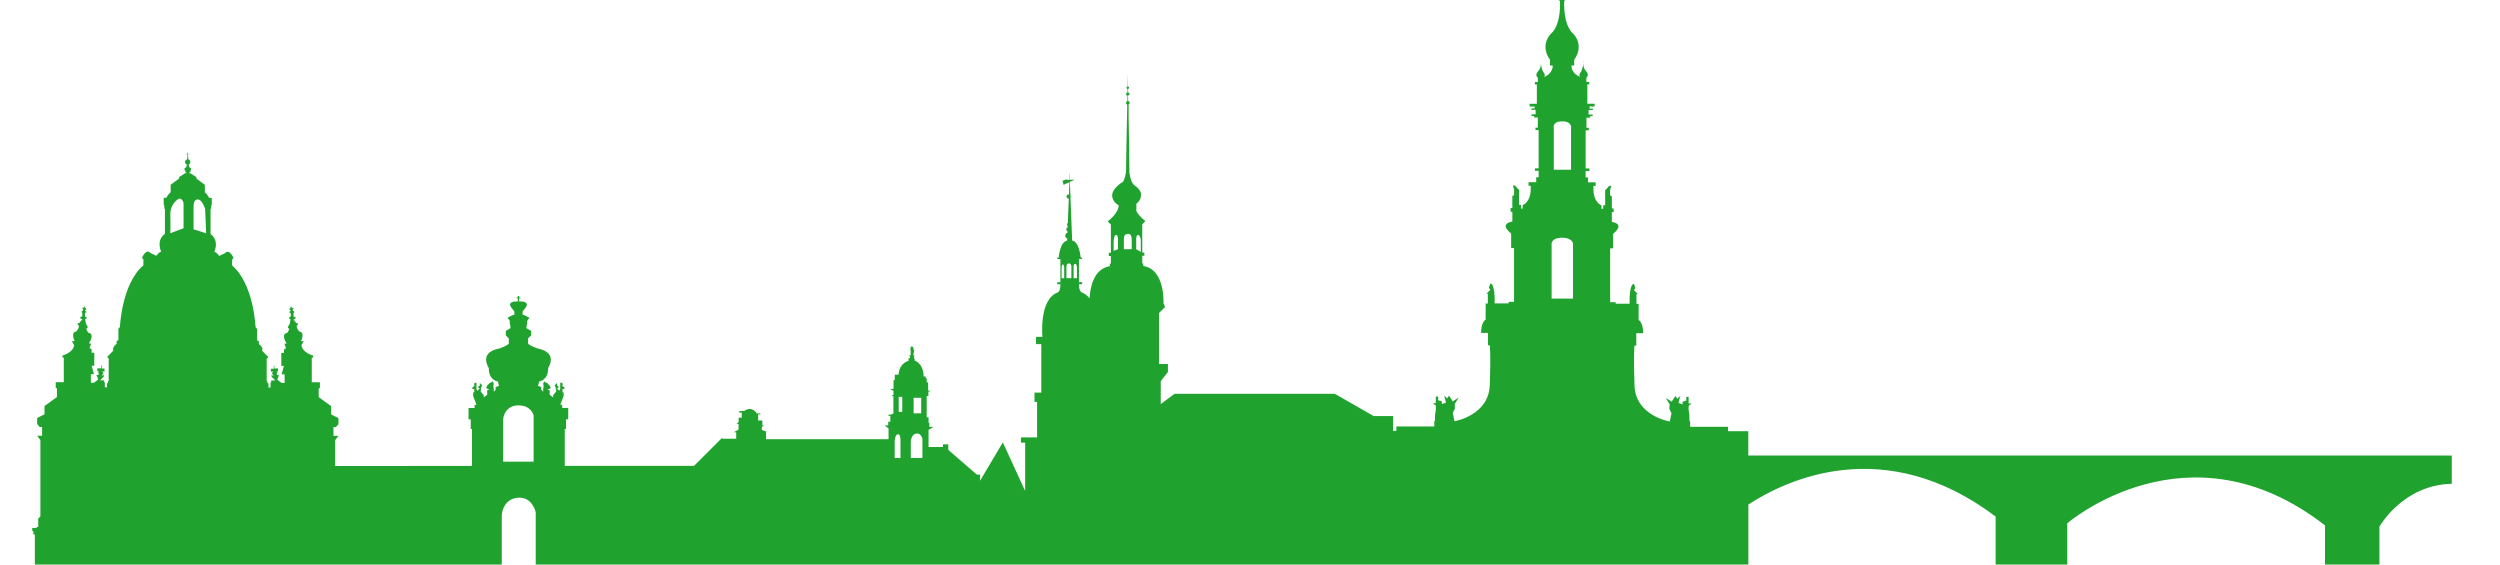 <?xml version="1.0" encoding="utf-8"?>
<!-- Generator: Adobe Illustrator 23.0.2, SVG Export Plug-In . SVG Version: 6.00 Build 0)  -->
<svg version="1.1" id="Ebene_1" xmlns="http://www.w3.org/2000/svg" xmlns:xlink="http://www.w3.org/1999/xlink" x="0px" y="0px"
	 viewBox="0 0 310 70" style="enable-background:new 0 0 310 70;" xml:space="preserve">
<style type="text/css">
	.st0{fill:#1FA22E;}
</style>
<g>
	<path class="st0" d="M140.89,29.76V29.6C140.89,29.69,140.89,29.76,140.89,29.76z"/>
	<path class="st0" d="M216.79,56.48v-3.01h-2.51v-0.55h-4.7v-0.69h-0.09v-0.7l-0.1-0.66v-0.54l0.36-0.29h-0.36v-0.83h-0.29v0.46
		l-0.46,0.15v0.32l-0.51-0.17l0.22-0.87l-0.36,0.34l-0.24-0.34l-0.46,0.71l-0.73-0.46l0.48,0.78L207,50.71l0.27,0.54l-0.22,1.02
		c0,0-4.23-0.7-4.37-4.44c-0.15-3.74,0-4.98,0-4.98h0.22v-1.53h0.85c0,0,0.05-1.24-0.56-1.65v-1.99h-0.27v-1.22h0.17l-0.48-0.48
		l0.18-0.27l-0.18-0.51c0,0-0.59-0.17-0.54,2.46h-1.73v-0.19h-0.68v-6.68h0.36v-1.8c0,0,1.6-1.17-0.15-1.48v-1.21h0.22v-0.46h-0.22
		v-1.5l-0.22-0.12v-0.66l0.15-0.51h-0.27l-0.27,0.32l-0.22,0.22v1.85h-0.24v0.44h-0.22v-0.42c0,0-1.07-0.36-0.99-2.21v-0.2h0.27
		v-0.44h-0.95v-0.61h-0.29v-0.8h0.46v-0.31h-0.46v-4.74h0.39v-0.3h-0.29v-1.26h0.46v-0.19h0.31v-0.2h-0.51v-0.56h0.54v-0.17h-0.42
		V13.2h0.63v-0.34h-0.9v-2.4h0.24v-0.29h-0.36V9.63c0,0,0.43-0.33-0.06-0.83c-0.25-0.26-0.32-0.62-0.32-0.91
		c-0.06,0.42-0.17,0.97-0.39,1.14c0,0-0.21,0.33,0,0.51c-0.06-0.02-1.08-0.39-1.08-1.42h0.34V7.4c0,0,1.33-1.6-0.12-3.23
		c0,0-1.23-0.81-1.12-4.07c0.25-0.11,0.42-0.35,0.42-0.63c0-0.29-0.18-0.54-0.43-0.64l-0.08-1.28c0.19-0.07,0.33-0.25,0.33-0.47
		c0-0.24-0.18-0.44-0.41-0.48v-1.12h0.5V-4.7h-0.5v-0.58h-0.18v0.58h-0.5v0.18h0.5v1.12c-0.22,0.04-0.39,0.24-0.39,0.48
		c0,0.22,0.15,0.41,0.34,0.47l-0.11,1.27c-0.27,0.1-0.45,0.35-0.45,0.65c0,0.29,0.18,0.54,0.44,0.64c0.11,3.25-1.12,4.06-1.12,4.06
		c-1.46,1.63-0.12,3.23-0.12,3.23v0.73h0.34c0,1.03-1.02,1.4-1.08,1.42c0.2-0.18,0-0.51,0-0.51c-0.22-0.18-0.33-0.73-0.39-1.14
		c0,0.29-0.07,0.65-0.32,0.91c-0.5,0.5-0.06,0.83-0.06,0.83v0.54h-0.36v0.29h0.24v2.4h-0.9v0.34h0.63v0.24h-0.41v0.17h0.53v0.56
		h-0.51v0.2h0.32v0.19h0.46v1.26h-0.29v0.3h0.39v4.74h-0.46v0.31h0.46v0.8h-0.3v0.61h-0.95v0.44h0.27v0.2c0.07,1.84-1,2.21-1,2.21
		v0.42h-0.21V25.4h-0.24v-1.85l-0.22-0.22l-0.27-0.32h-0.27l0.15,0.51v0.66l-0.22,0.12v1.5h-0.22v0.46h0.22v1.21
		c-1.75,0.32-0.15,1.48-0.15,1.48v1.8h0.36v6.68h-0.68v0.19h-1.72c0.05-2.62-0.54-2.46-0.54-2.46l-0.19,0.51l0.19,0.27l-0.48,0.48
		h0.17v1.22h-0.27v1.99c-0.61,0.41-0.56,1.65-0.56,1.65h0.85v1.53h0.22c0,0,0.15,1.24,0,4.98c-0.15,3.74-4.37,4.44-4.37,4.44
		l-0.22-1.02l0.27-0.54l-0.02-0.58l0.48-0.78l-0.73,0.46l-0.46-0.71l-0.24,0.34l-0.36-0.34l0.22,0.87l-0.51,0.17v-0.32l-0.46-0.15
		v-0.46h-0.29v0.83h-0.36l0.36,0.29v0.54l-0.1,0.66v0.7h-0.09v0.69h-4.7v0.55h-0.41v-1.84h-2.41l-4.82-2.76h-19.87l-1.71,1.28v-2.84
		l0.89-1.14v-0.99h-1.1v-6.33l0.75-0.74l-0.2-0.44c0,0,0.25-4.22-2.51-4.65v-0.32h-0.12v-0.95h0.26v-0.39h-0.26v-3.51l0.39-0.39
		c0,0-0.73-0.53-1.12-1.23v-0.92c0.26-0.2,0.63-0.6,0.57-1.26c0,0,0,0,0,0c-0.01-0.28-0.35-0.74-0.84-1.06
		c-0.04-0.03-0.08-0.06-0.12-0.11c-0.32-0.37-0.45-1.21-0.48-1.48c0-0.01,0-0.01,0-0.02v-0.01c0-0.01,0-0.02,0-0.02
		c0-0.01,0-0.01,0-0.02c0,0,0,0,0-0.01c0,0,0-0.01,0-0.01c0-0.07,0-0.15,0-0.23c0.01-0.82-0.05-4.25-0.09-6.37v-1.73
		c0.07-0.04,0.12-0.11,0.12-0.2c0-0.11-0.08-0.2-0.18-0.22c0,0,0,0,0,0c0,0,0,0,0,0l-0.01-0.67v0v0c0.09-0.02,0.17-0.1,0.17-0.2
		c0-0.1-0.07-0.18-0.17-0.2v0v0l0-0.42v0c0.07-0.02,0.13-0.08,0.13-0.15c0-0.08-0.06-0.14-0.13-0.15v0l-0.02-1.51v1.51
		c0,0-0.01,0-0.01,0v0l0.01-1.5c0,0-0.02,0.59-0.04,1.51c0,0,0,0,0,0c-0.07,0.01-0.13,0.08-0.13,0.15c0,0.08,0.06,0.14,0.13,0.15v0
		c0,0.14-0.01,0.27-0.01,0.42v0c0,0,0,0,0,0c-0.1,0.02-0.17,0.1-0.17,0.2c0,0.1,0.07,0.18,0.16,0.2c0,0,0,0,0,0
		c0,0.22-0.01,0.45-0.01,0.68v0c0,0,0,0,0,0c-0.09,0.03-0.16,0.11-0.16,0.22c0,0.1,0.06,0.18,0.15,0.22c0,0,0,0,0,0
		c-0.06,3.01-0.15,6.92-0.15,8.09v0l0,0c-0.01,0.86-0.37,1.46-0.37,1.46c-0.95,0.59-1.25,1.14-1.33,1.5c0,0,0,0,0,0
		c-0.01,0.01-0.01,0.02-0.01,0.02c0,0.03-0.01,0.07-0.01,0.11v0.01c0,0.02,0,0.03,0,0.04c0,0,0,0,0,0
		c-0.01,0.17,0.03,0.28,0.03,0.28l0,0l0,0c0.15,0.67,0.78,0.96,0.78,0.96c-0.02,1.03-1.36,2-1.36,2l0.39,0.39v3.51h-0.26v0.39h0.26
		v0.95h-0.13v0.32c-2.07,0.32-2.45,2.78-2.51,3.99c-0.26-0.33-0.58-0.6-1-0.75c0,0-0.33-0.15-0.32-1.02h0.4v-0.24h-0.4v-2.88h0.39
		v-0.18h-0.18c0,0-0.15-1.97-1.05-2.1l-0.21-5.36c0,0,0,0,0,0c0.02-0.03,0.03-0.07,0.03-0.11c0-0.05-0.01-0.09-0.04-0.13v0
		l-0.06-1.68v0l0.58-0.26c0,0-0.21,0-0.52,0c-0.02,0-0.05,0-0.07,0v0l0-0.09V21.4l-0.02,0.41l-0.02-0.41v0.82v0.09v0
		c-0.27-0.02-0.54-0.08-0.6,0c-0.07,0.1-0.27,0.06-0.27,0.06l0.13,0.55l0.73-0.33l-0.06,1.52c-0.01,0-0.03,0-0.04,0
		c-0.14,0-0.26,0.12-0.26,0.26c0,0.14,0.12,0.26,0.26,0.26c0.01,0,0.01,0,0.02,0c0,0,0,0,0,0v0l-0.12,3.03l0,0
		c-0.06,0.03-0.1,0.1-0.1,0.17c0,0.07,0.03,0.12,0.08,0.16l0,0l0,0.21l0,0c-0.1,0.03-0.17,0.13-0.17,0.24c0,0.1,0.06,0.2,0.15,0.24
		l0,0l0,0.18v0c0,0,0,0,0,0c-0.16,0.04-0.28,0.19-0.28,0.36c0,0.17,0.11,0.3,0.25,0.35l0,0l0,0l-0.01,0.27
		c-0.9,0.13-1.05,2.1-1.05,2.1h-0.18v0.18h0.39v2.88h-0.4v0.24h0.4c0.02,0.87-0.32,1.02-0.32,1.02c-2.37,0.87-1.91,5.51-1.91,5.51
		h-0.79v0.9h0.65v6.01h-0.84v1.16h0.32v4.4h-2v0.65h0.52v5.99l-2.77-6.02l-2.82,4.75v-0.75h-0.39l-3.55-3.07V55.1h-0.66v0.33h-1.79
		v-2.13l0.63-0.37h-0.53v-0.51h-0.1v-0.68h-0.23V49.1h0.21v-0.52l0.33-0.14h-0.36v-1.02h-0.18V46.9h-0.13v-0.22h-0.25
		c0,0,0.07-1.47-1.11-1.98v-0.25h-0.09v-0.26h0.08V44.1h-0.11l-0.05-0.15l0.12-0.54l-0.08-0.03l-0.04-0.28l-0.12-0.15L113,43.04
		v-0.21l-0.1,0.31v0.36l0.06,0.11l-0.06,0.18l0.04,0.27h-0.2v0.1h0.1v0.27h-0.18v0.32c0,0-1.12,0.21-1.25,1.71v0.01h-0.46v0.66
		h-0.15v1.09h-0.44l0.43,0.25v0.53h-0.16v0.12h0.15v2.19h-0.23v0.11h-0.37v0.16h0.22v0.72h-0.26v0.46h-0.45l0.49,0.36v1.34H94.99
		v-0.88h0.17l-0.69-0.28v-0.42h0.25l-0.19-0.19v-0.54h-0.52v-0.77h0.28v-0.12h-0.45c0,0-0.56-1-1.56-0.3h-0.6v0.2h0.3v0.63h-0.39
		v0.55l-0.25,0.24h0.24v0.68l-0.58,0.34h0.29v0.8h-1.72l-0.04-0.1l-3.41,3.41l-0.06,0.06H70.03v-4.58h0.16V52h0.27v-1.42h-0.75
		v-0.39h-0.24l0.42-1.09v-0.45h-0.14v-0.42h0.24l-0.02-0.22l-0.26-0.16l0.08-0.21l-0.1-0.18h-0.22v0.79l-0.14,0.2l-0.26-0.3
		L69.31,48l-0.24-0.2v-0.34l-0.14,0.2l-0.16,0.06l0.14,0.39l0.06,0.44l-0.38,0.45v0.27l-0.43-0.31v-0.57c0,0-0.37-0.06-0.26-0.08
		c0.12-0.02,0.4-0.18,0.38-0.24c-0.02-0.06-0.08-0.22-0.16-0.3c-0.08-0.08-0.32-0.36-0.38-0.32c-0.06,0.04-0.24-0.21-0.25-0.14
		c-0.02,0.08-0.18,0.16-0.12,0.34c0.06,0.18,0.01,0.51-0.01,0.59c-0.03,0.08,0,0.35,0,0.35l-0.24-0.27v-0.32l-0.41-0.16l0.16-0.55
		c0,0,1.09-0.1,1.1-1.6v-0.06c0,0,1.3-1.89-1.26-2.41c0,0-1.05-0.32-1.23-0.63v-0.63l0.38-0.37v-0.56l-0.57-0.33v-0.3
		c0,0,0.14-0.36,0.08-0.49c-0.07-0.14,0.29-0.49,0.29-0.49s-0.6-0.37-0.86-0.4v-0.38l0.15-0.23c0,0,1.04-0.96-0.33-1.03l-0.25,0.01
		l0-0.4h0.18v-0.1h-0.17v-0.19h-0.18v0.19h-0.16v0.1l0.17,0v0.39l-0.25,0c-1.37,0.07-0.33,1.03-0.33,1.03l0.15,0.23v0.38
		c-0.27,0.03-0.86,0.4-0.86,0.4s0.36,0.35,0.3,0.49c-0.07,0.14,0.07,0.49,0.07,0.49v0.3l-0.57,0.33v0.56l0.37,0.37v0.63
		c-0.18,0.31-1.22,0.63-1.22,0.63c-2.57,0.51-1.26,2.41-1.26,2.41v0.06c0.01,1.5,1.11,1.6,1.11,1.6l0.16,0.55l-0.42,0.16v0.32
		l-0.24,0.27c0,0,0.03-0.27,0-0.35c-0.03-0.08-0.07-0.42-0.01-0.59c0.06-0.18-0.1-0.26-0.12-0.34c-0.02-0.08-0.2,0.18-0.26,0.14
		c-0.06-0.04-0.3,0.24-0.38,0.32c-0.08,0.08-0.14,0.24-0.15,0.3c-0.02,0.06,0.25,0.22,0.37,0.24c0.12,0.02-0.26,0.08-0.26,0.08v0.57
		l-0.43,0.31v-0.27l-0.38-0.45l0.06-0.44l0.14-0.39l-0.16-0.06l-0.14-0.2v0.34L59.24,48l0.24,0.16l-0.26,0.3l-0.14-0.2v-0.79h-0.21
		l-0.1,0.18l0.08,0.21l-0.26,0.16l-0.02,0.22h0.24v0.42h-0.14v0.45l0.42,1.09h-0.24v0.39h-0.75V52h0.27v1.2h0.16v4.58H41.56v-3.19
		l0.4-0.55h-0.61v-1.08h0.3l0.32-0.37v-0.74l-0.91-0.47v-1.03l-0.49-0.34l-1.05-0.77v-1.1h0.15v-0.74h-1.01v-3.05h0.16v-0.26
		c0,0-1.35-0.36-1.44-1.29l0.29-0.49h-0.34c0,0,0.51-1.11-0.17-1.18c0,0-0.36-0.3-0.37-0.69l0.18-0.26V40.1h-0.18v-0.06h-0.12v-0.16
		h-0.14v-0.16h-0.13v-0.08c0,0,0.53-0.25,0.09-0.37h-0.09v-0.44c0,0,0.22-0.21-0.07-0.29l-0.05-0.16c0,0,0.06-0.07,0.07-0.09
		c0.01-0.02,0.09-0.11,0.09-0.11s-0.03-0.01-0.09,0c-0.06,0.01-0.14,0-0.14,0s-0.11-0.15-0.12-0.16c0-0.01,0-0.13,0-0.13L36,38.24
		l-0.09-0.02l0.03,0.13l-0.12,0.07l0.24,0.03l-0.1,0.17c0,0-0.16,0.1-0.13,0.1c0.03,0,0.17,0.07,0.17,0.07l0.07,0.19l-0.06,0.34
		l-0.16,0.03l-0.02,0.1l0.07,0.09l0.12,0.04l-0.08,0.54l-0.24,0.42c0,0-0.03,0.21,0.18,0.21c0,0-0.12,0.4-0.27,0.53
		c0,0-0.86,0.03-0.06,1.33h-0.29l0.21,0.57l-0.26,0.15v0.43h-0.33v1.61h0.32l-0.28,1.05h0.37v1.07h-0.36L34.4,47.1l0.04-0.18
		l0.16-0.41h-0.27v-0.27h0.17l-0.05-0.05h-0.12v-0.15h0.15v-0.35h-0.46v-0.32c0,0-0.04-0.06-0.06-0.06c-0.03,0,0,0.41,0,0.41h-0.37
		v0.36h0.31l-0.19,0.19l0.21,0.33h-0.09l-0.15-0.15v0.27l0.46,0.46h-0.51v0.25h-0.08v0.61c0,0-0.26,0.03-0.26,0
		c0-0.03,0-0.52,0-0.52h-0.13v-0.24h-0.09v-2.85h0.15v-0.21l-0.72-0.72c0,0,0.22-0.39-0.4-0.84v-0.34l-0.22-0.12v-1.38
		c0,0-0.09-0.17-0.19-0.24c0,0-0.21-5.36-2.91-7.66v-0.79h0.13v-0.24c0,0-0.49-1.07-0.99-0.51l-0.74,0.36c0,0-0.27-0.42-0.6-0.52
		c0,0,0.66-1.38-0.47-2.2v-3.11h0.06v-0.28h0.03v-0.2h0.06v-0.89h-0.32c0,0-0.21-0.43-0.54-0.7v-0.92l-1.04-0.77v-0.18l-0.74-0.48
		h-0.15v-0.11h0.13v-0.25h0.09v-0.25l-0.23-0.15v-0.15l-0.06-0.05v-0.13c0,0,0,0,0,0c0.12-0.05,0.2-0.17,0.2-0.31
		c0-0.16-0.11-0.29-0.25-0.33h0v0v-0.02v0v-0.06h0l-0.04-0.56l0,0h0.26v-0.03h-0.26l-0.03-0.35l-0.03,0.35H23v0.03h0.26v0
		l-0.05,0.64l0,0c-0.15,0.03-0.27,0.17-0.27,0.33c0,0.14,0.09,0.27,0.22,0.31l0,0v0.12l-0.05,0.05v0.15l-0.23,0.15v0.25h0.09v0.25
		h0.14v0.11h-0.16l-0.74,0.48v0.18l-1.05,0.77v0.92c-0.33,0.27-0.54,0.7-0.54,0.7H20.3v0.89h0.06v0.2h0.03v0.28h0.06V29
		c-1.14,0.82-0.47,2.2-0.47,2.2c-0.33,0.1-0.6,0.52-0.6,0.52l-0.74-0.36c-0.5-0.56-0.99,0.51-0.99,0.51v0.24h0.13v0.79
		c-2.7,2.3-2.91,7.66-2.91,7.66c-0.1,0.06-0.19,0.24-0.19,0.24v1.38l-0.22,0.12v0.34c-0.62,0.45-0.4,0.84-0.4,0.84l-0.72,0.72v0.21
		h0.14v2.85h-0.09v0.24h-0.12c0,0,0,0.5,0,0.52c0,0.03-0.27,0-0.27,0v-0.61h-0.08v-0.25h-0.51l0.46-0.46v-0.27l-0.15,0.15h-0.09
		l0.21-0.33l-0.19-0.19h0.31v-0.36h-0.36c0,0,0.03-0.41,0-0.41c-0.03,0-0.07,0.06-0.07,0.06v0.32h-0.46v0.35h0.16v0.15h-0.12
		l-0.05,0.05h0.17v0.27h-0.27l0.17,0.41l0.03,0.18l-0.53,0.39h-0.36v-1.07h0.37l-0.27-1.05h0.32v-1.61h-0.33v-0.43l-0.26-0.15
		l0.21-0.57h-0.29c0.8-1.29-0.06-1.33-0.06-1.33c-0.16-0.13-0.27-0.53-0.27-0.53c0.21,0,0.18-0.21,0.18-0.21l-0.23-0.42l-0.08-0.54
		l0.12-0.04l0.07-0.09l-0.02-0.1l-0.16-0.03l-0.06-0.34l0.07-0.19c0,0,0.14-0.07,0.17-0.07c0.03,0-0.13-0.1-0.13-0.1l-0.1-0.17
		l0.23-0.03l-0.11-0.07l0.03-0.13l-0.09,0.02l-0.07-0.35c0,0,0,0.12,0,0.13c-0.01,0-0.12,0.16-0.12,0.16s-0.07,0.01-0.14,0
		c-0.06-0.01-0.09,0-0.09,0s0.09,0.09,0.09,0.11c0.01,0.01,0.07,0.09,0.07,0.09l-0.05,0.16c-0.29,0.09-0.07,0.29-0.07,0.29v0.44
		h-0.09c-0.44,0.12,0.09,0.37,0.09,0.37v0.08h-0.13v0.16H9.91v0.16H9.79v0.06H9.61v0.09l0.18,0.26c-0.01,0.39-0.37,0.69-0.37,0.69
		c-0.68,0.08-0.17,1.18-0.17,1.18H8.91l0.28,0.49c-0.08,0.93-1.44,1.29-1.44,1.29v0.26h0.16v3.05h-1v0.74h0.15v1.1l-1.05,0.77
		l-0.49,0.34v1.03l-0.91,0.47v0.74l0.31,0.37h0.3v1.08H4.61l0.4,0.55v9.45l-0.27,0.27v1.05H4.55v0.11H4v0.39h0.14v0.42h0.18v4.46
		h57.9v-6.75c0-0.75,0.44-2.03,1.81-2.24c0.08-0.01,0.17-0.03,0.25-0.03c0.04,0,0.07,0,0.11,0c0.21,0,0.39,0.02,0.56,0.07
		c1.19,0.33,1.48,1.74,1.48,1.74v7.2h150.37v-8.16c4.67-3.05,16.87-8.9,30.66,1.49v6.68h8.88v-5.84c0,0,14.98-12.96,31.96,0.26v5.58
		h6.75V65.3c0,0,2.91-5.19,8.97-5.31v-3.5H216.79z M22.75,28.31l-1.63,0.61c0,0,0.04-1.2,0-2.2c-0.04-1.01,0.4-1.61,0.91-1.99
		c0.51-0.39,0.73,0.44,0.73,0.44V28.31z M24.76,28.67L24,28.44c0,0,0.01-1.79,0-2.65c-0.01-0.87,0.2-1.12,0.64-1.04
		c0.04,0.01,0.08,0.03,0.12,0.05c0.39,0.22,0.68,1.12,0.68,1.12l0.12,3.01L24.76,28.67z M66.16,57.25h-3.77v-5.19
		c0-0.34,0.24-1.69,1.74-1.79c0.05,0,0.09,0,0.15,0h0.07c0.1,0,0.2,0.01,0.29,0.02c1.31,0.15,1.53,1.24,1.53,1.24V57.25z
		 M111.66,56.79h-0.72v-2.02c0,0,0-1.02,0.5-0.91c0,0,0.21,0.03,0.22,0.73V56.79z M111.88,51.07h-0.44v-1.86h0.44V51.07z
		 M113.29,49.33h0.94v1.92h-0.94V49.33z M114.38,56.79h-1.44v-2.02c0.03-0.49,0.27-1.02,0.79-1.02c0.51,0,0.65,0.68,0.65,0.68V56.79
		z M131.96,34.5h-0.32c0,0,0.01-1.11,0-1.25c-0.01-0.14,0.03-0.46,0.16-0.46c0.12,0,0.16,0.34,0.16,0.34V34.5z M132.85,33.2v1.3
		h-0.24h-0.03h-0.34v-1.27c0-0.13-0.05-0.56,0.3-0.56c0.01,0,0.03,0,0.04,0c0.01,0,0.03,0,0.03,0
		C132.91,32.74,132.85,33.2,132.85,33.2z M133.54,33.42v1.08h-0.41v-1.36c0,0-0.06-0.42,0.2-0.42
		C133.59,32.72,133.54,33.42,133.54,33.42z M138.63,30.9l-0.54,0.21c0,0,0-0.68,0-0.93c0-0.25,0.02-0.98,0.28-1.05
		c0.26-0.07,0.26,0.52,0.26,0.52V30.9z M139.81,11.47l0-0.42c0,0,0.01,0,0.01,0v0.42C139.81,11.47,139.81,11.47,139.81,11.47
		L139.81,11.47L139.81,11.47z M139.8,12.56v-0.67c0,0,0,0,0,0c0,0,0.01,0,0.01,0v0.67c0,0,0,0-0.01,0
		C139.81,12.56,139.81,12.56,139.8,12.56L139.8,12.56z M140.33,30.9h-0.97v-1.16c-0.01-0.37,0.05-0.63,0.35-0.71
		c0.03-0.01,0.07-0.02,0.11-0.02c0.03,0,0.07-0.01,0.1-0.01c0.41,0,0.41,0.61,0.41,0.63V30.9z M141.46,31.23l-0.57-0.33v-1.14
		c0,0,0-0.07,0-0.16c0.01-0.2,0.05-0.49,0.24-0.46c0.28,0.04,0.33,0.63,0.33,0.63V31.23z M193.7,15.05h0.03
		c1.25,0.01,1.08,0.84,1.08,0.84v5.16h-2.14v-5.16C192.67,15.89,192.43,15.06,193.7,15.05z M192.4,37.02v-6.48v-0.39
		c0.07-0.3,0.35-0.67,1.29-0.67h0.03c0.93,0.01,1.23,0.38,1.33,0.68v6.87H192.4z"/>
	<path class="st0" d="M196.35,7.89c0.03-0.28,0.05-0.49,0.05-0.49S196.34,7.61,196.35,7.89z"/>
	<path class="st0" d="M191.04,7.4c0,0,0.01,0.22,0.05,0.49C191.09,7.61,191.04,7.4,191.04,7.4z"/>
</g>
</svg>
